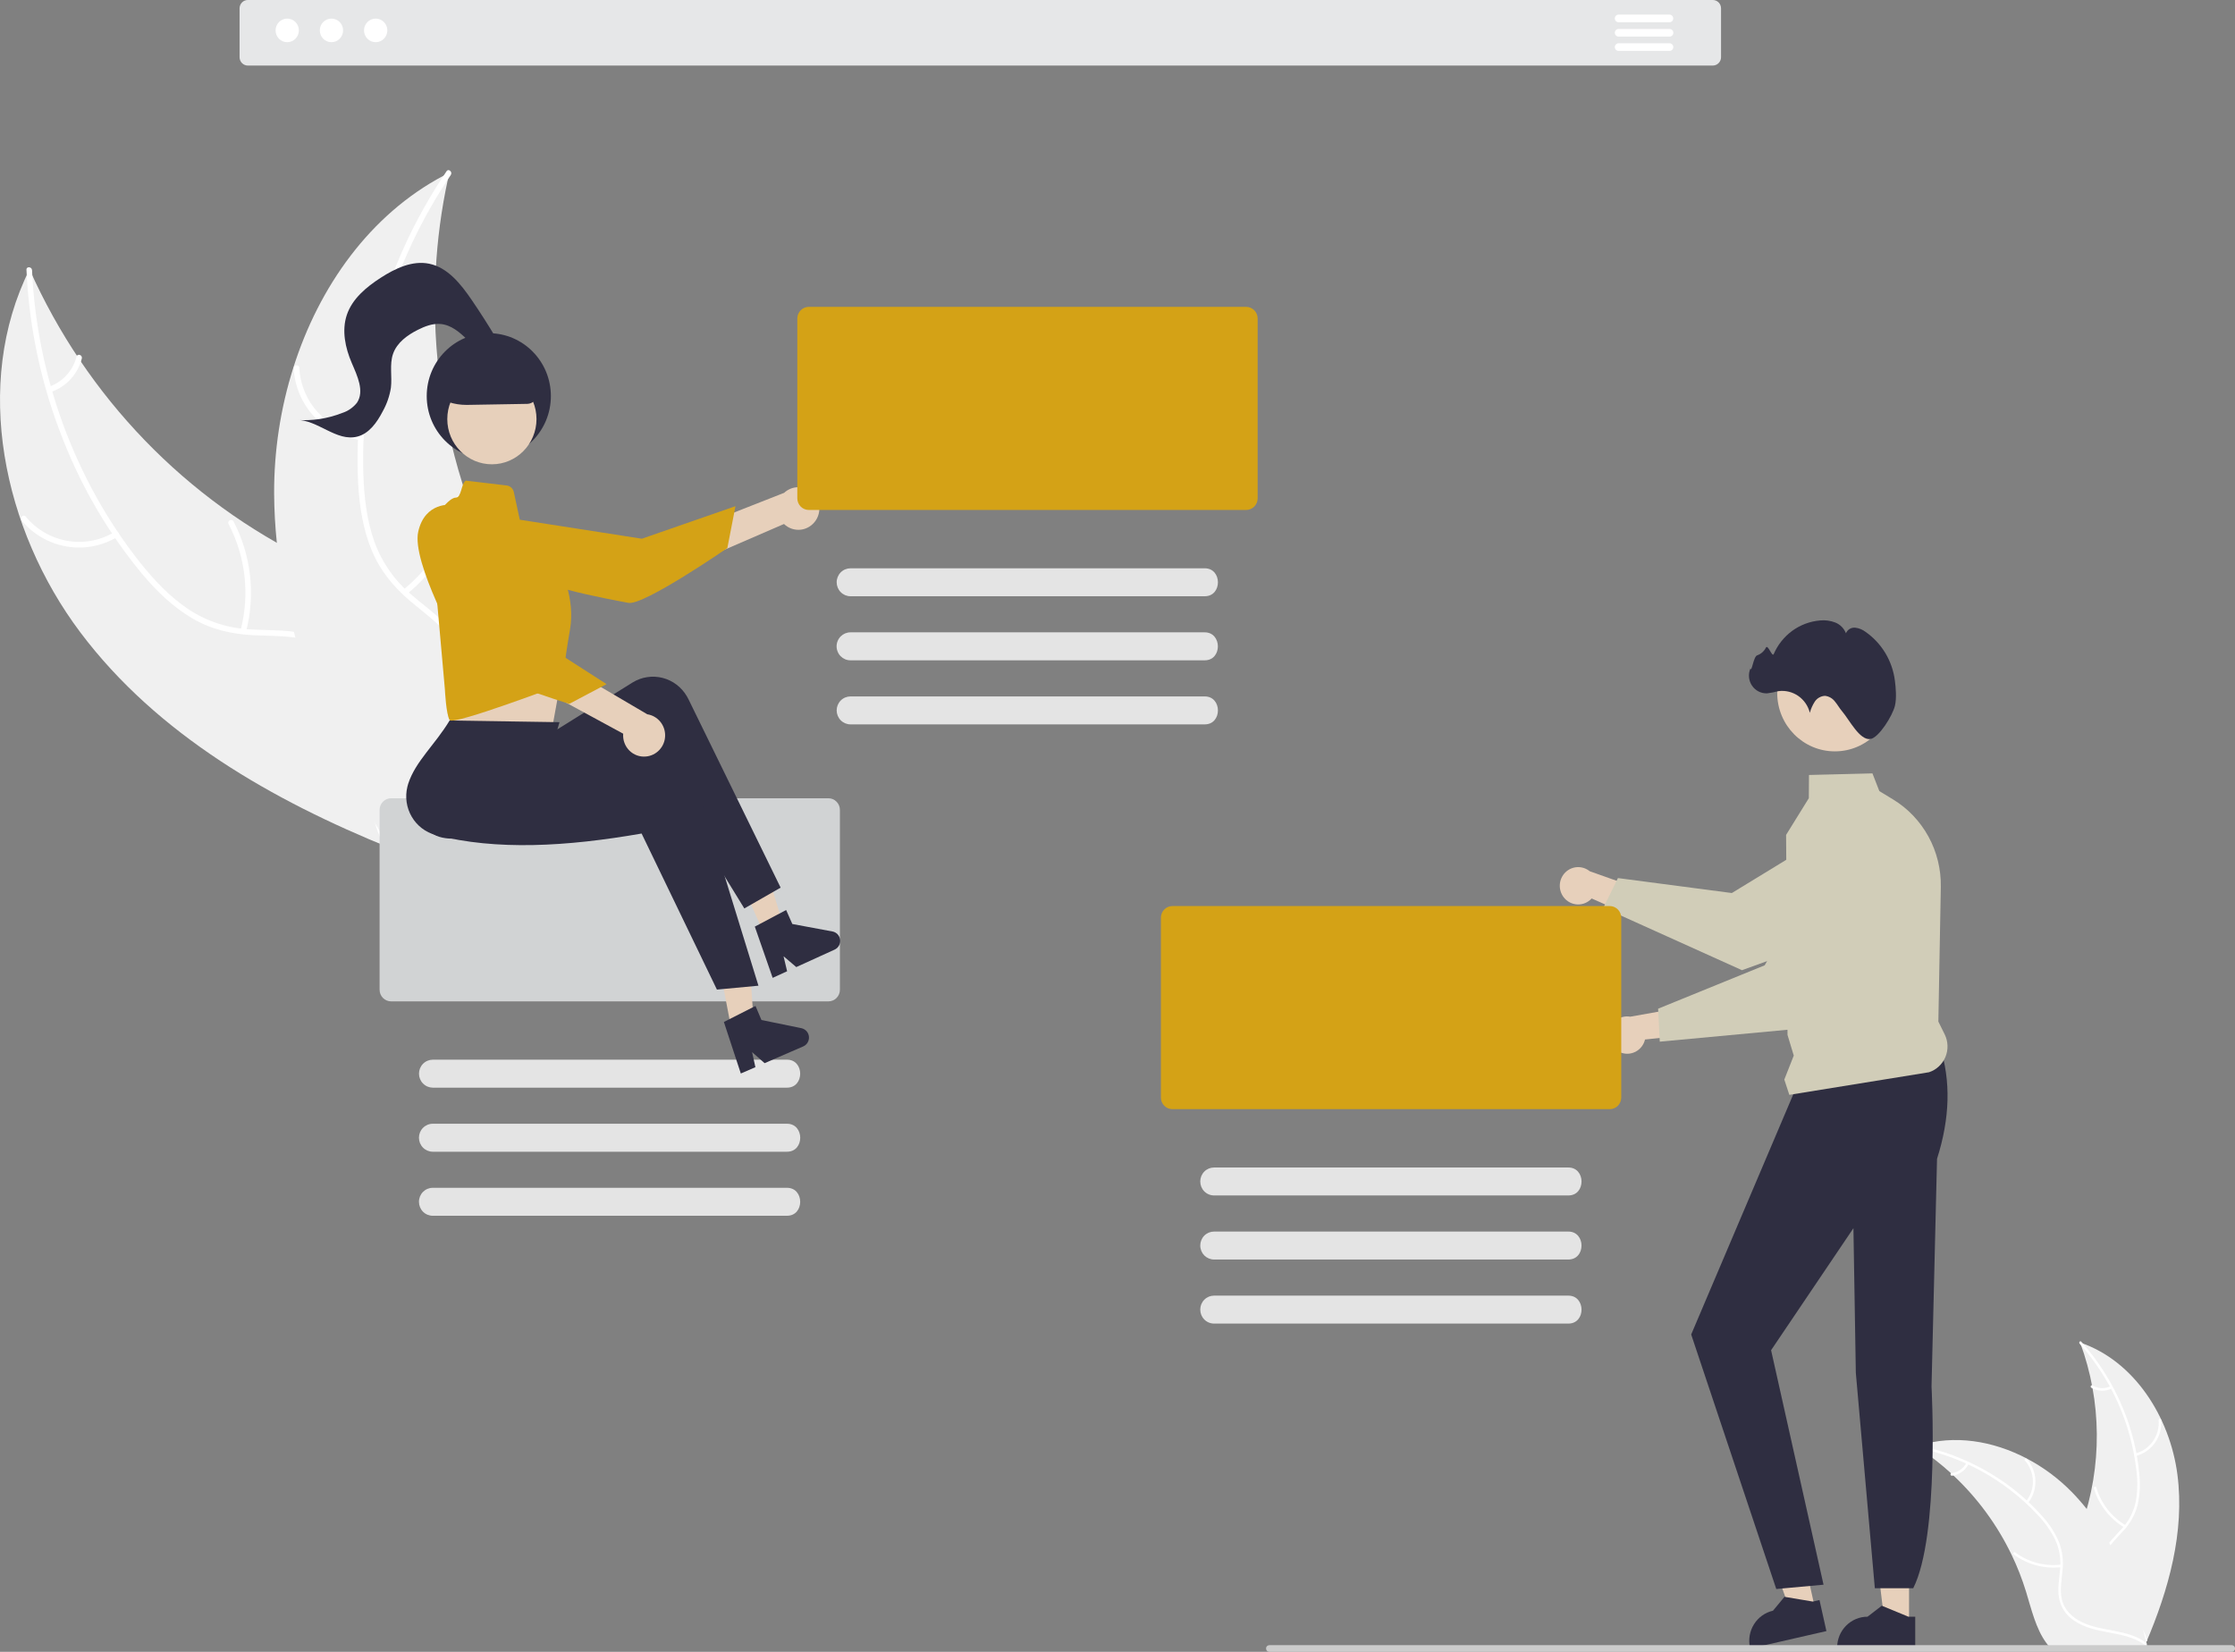 <svg xmlns="http://www.w3.org/2000/svg" width="69" height="51" viewBox="0 0 69 51" fill="none">
  <rect x="0" y="0" width="69" height="51" fill="#808080" stroke="none"/>
  <g clip-path="url(#clip0_2364_155411)">
    <path d="M67.222 45.524C66.99 43.752 65.892 42.014 64.218 41.45C64.891 43.27 64.906 45.273 64.262 47.103C64.011 47.809 63.659 48.566 63.906 49.273C64.06 49.713 64.43 50.047 64.842 50.255C65.254 50.462 65.71 50.559 66.161 50.654L66.25 50.728C66.951 49.088 67.453 47.296 67.222 45.524Z" fill="#F0F0F0"/>
    <path d="M64.202 41.483C65.183 42.579 65.798 43.961 65.96 45.431C66 45.747 65.991 46.067 65.933 46.38C65.867 46.683 65.722 46.963 65.513 47.19C65.322 47.406 65.103 47.604 64.967 47.862C64.9 47.996 64.861 48.143 64.853 48.292C64.845 48.442 64.869 48.592 64.922 48.732C65.047 49.084 65.288 49.37 65.534 49.641C65.807 49.942 66.096 50.251 66.214 50.652C66.228 50.7 66.302 50.675 66.288 50.627C66.082 49.929 65.409 49.537 65.084 48.909C64.933 48.616 64.867 48.275 65.005 47.964C65.125 47.691 65.351 47.487 65.546 47.27C65.753 47.052 65.904 46.785 65.986 46.494C66.06 46.185 66.081 45.865 66.049 45.549C65.987 44.836 65.816 44.137 65.54 43.478C65.23 42.724 64.795 42.029 64.253 41.424C64.22 41.386 64.169 41.446 64.202 41.483Z" fill="white"/>
    <path d="M65.936 44.954C66.176 44.893 66.386 44.748 66.53 44.544C66.674 44.34 66.741 44.092 66.721 43.842C66.716 43.791 66.638 43.796 66.643 43.846C66.662 44.079 66.6 44.311 66.465 44.5C66.331 44.69 66.135 44.824 65.911 44.88C65.862 44.892 65.888 44.966 65.936 44.954Z" fill="white"/>
    <path d="M65.624 47.093C65.188 46.834 64.865 46.419 64.718 45.928C64.704 45.88 64.63 45.905 64.644 45.954C64.798 46.463 65.135 46.896 65.59 47.164C65.633 47.19 65.667 47.119 65.624 47.093Z" fill="white"/>
    <path d="M65.158 42.799C65.07 42.842 64.973 42.863 64.876 42.859C64.778 42.854 64.683 42.826 64.599 42.775C64.556 42.749 64.522 42.82 64.564 42.846C64.657 42.901 64.763 42.933 64.87 42.938C64.978 42.943 65.086 42.921 65.183 42.874C65.193 42.87 65.201 42.863 65.205 42.854C65.21 42.844 65.21 42.834 65.207 42.824C65.204 42.814 65.197 42.806 65.188 42.801C65.179 42.797 65.168 42.796 65.158 42.799Z" fill="white"/>
    <path d="M59.156 44.658C59.183 44.675 59.209 44.693 59.235 44.71C59.589 44.942 59.923 45.202 60.235 45.488C60.259 45.51 60.284 45.532 60.307 45.555C61.051 46.253 61.661 47.084 62.105 48.008C62.282 48.375 62.43 48.756 62.55 49.146C62.715 49.685 62.851 50.283 63.173 50.723C63.206 50.769 63.242 50.813 63.28 50.855L66.156 50.832C66.162 50.829 66.169 50.826 66.175 50.822L66.29 50.827C66.285 50.806 66.28 50.785 66.275 50.764C66.272 50.753 66.269 50.741 66.266 50.729C66.264 50.721 66.262 50.713 66.261 50.706C66.26 50.703 66.26 50.7 66.259 50.698C66.257 50.691 66.255 50.684 66.254 50.678C66.224 50.559 66.194 50.44 66.162 50.321C66.162 50.321 66.162 50.321 66.162 50.32C65.93 49.413 65.593 48.537 65.157 47.71C65.144 47.685 65.13 47.66 65.116 47.636C64.914 47.27 64.683 46.921 64.426 46.593C64.284 46.414 64.134 46.243 63.975 46.079C63.564 45.657 63.09 45.303 62.571 45.031C61.535 44.487 60.34 44.285 59.24 44.631C59.212 44.64 59.184 44.649 59.156 44.658Z" fill="#F0F0F0"/>
    <path d="M59.163 44.695C60.597 44.972 61.909 45.7 62.911 46.775C63.131 47.002 63.315 47.264 63.454 47.549C63.581 47.831 63.632 48.143 63.6 48.452C63.576 48.74 63.518 49.033 63.564 49.322C63.589 49.47 63.645 49.611 63.728 49.735C63.811 49.859 63.919 49.964 64.044 50.043C64.353 50.249 64.716 50.33 65.073 50.396C65.47 50.47 65.884 50.54 66.216 50.788C66.257 50.819 66.3 50.753 66.26 50.723C65.681 50.291 64.911 50.389 64.279 50.086C63.984 49.945 63.729 49.712 63.654 49.38C63.588 49.089 63.647 48.788 63.674 48.496C63.709 48.195 63.672 47.89 63.564 47.607C63.439 47.316 63.266 47.048 63.053 46.815C62.58 46.283 62.028 45.83 61.416 45.471C60.721 45.059 59.96 44.77 59.168 44.617C59.119 44.607 59.114 44.686 59.163 44.695Z" fill="white"/>
    <path d="M62.608 46.41C62.763 46.215 62.844 45.97 62.838 45.72C62.832 45.469 62.738 45.229 62.573 45.042C62.54 45.005 62.48 45.056 62.514 45.093C62.668 45.267 62.755 45.491 62.761 45.724C62.766 45.957 62.689 46.184 62.543 46.365C62.512 46.404 62.576 46.449 62.608 46.41Z" fill="white"/>
    <path d="M63.63 48.307C63.128 48.367 62.622 48.232 62.214 47.93C62.174 47.9 62.13 47.965 62.17 47.995C62.596 48.308 63.122 48.447 63.644 48.385C63.694 48.379 63.679 48.301 63.63 48.307Z" fill="white"/>
    <path d="M60.709 45.162C60.664 45.251 60.599 45.326 60.518 45.382C60.438 45.438 60.345 45.473 60.248 45.484C60.198 45.49 60.213 45.567 60.262 45.562C60.369 45.549 60.472 45.51 60.561 45.449C60.65 45.387 60.723 45.304 60.773 45.207C60.778 45.198 60.78 45.188 60.778 45.177C60.776 45.167 60.771 45.158 60.763 45.152C60.754 45.146 60.743 45.144 60.733 45.146C60.723 45.148 60.714 45.154 60.709 45.162Z" fill="white"/>
    <path d="M48.272 27.699C48.322 27.765 48.386 27.82 48.459 27.859C48.532 27.898 48.613 27.92 48.696 27.924C48.778 27.928 48.86 27.914 48.937 27.882C49.013 27.85 49.082 27.802 49.138 27.74L50.979 28.552L50.8 27.51L49.079 26.899C48.97 26.811 48.834 26.766 48.695 26.772C48.556 26.779 48.424 26.837 48.325 26.936C48.226 27.035 48.165 27.167 48.156 27.307C48.146 27.448 48.188 27.587 48.272 27.699Z" fill="#E7D0BB"/>
    <path d="M49.949 27.11L53.466 27.572L57.093 25.358C57.287 25.24 57.504 25.164 57.729 25.137C57.953 25.109 58.182 25.13 58.398 25.198C58.614 25.267 58.813 25.381 58.983 25.533C59.153 25.685 59.289 25.871 59.382 26.081C59.55 26.459 59.57 26.888 59.436 27.281C59.302 27.673 59.025 27.999 58.662 28.191L53.788 29.951L53.779 29.954L49.502 28.024L49.949 27.11Z" fill="#D1CDB8"/>
    <path d="M58.937 50.163H58.19L57.834 47.24L58.938 47.24L58.937 50.163Z" fill="#E7D0BB"/>
    <path d="M59.128 50.897L56.717 50.897V50.866C56.717 50.614 56.816 50.372 56.992 50.194C57.168 50.015 57.406 49.915 57.655 49.915L58.096 49.576L58.917 49.915L59.128 49.915L59.128 50.897Z" fill="#2F2E41"/>
    <path d="M56.04 49.685L55.31 49.852L54.328 47.08L55.405 46.834L56.04 49.685Z" fill="#E7D0BB"/>
    <path d="M56.386 50.359L54.034 50.897L54.027 50.867C53.972 50.621 54.016 50.363 54.149 50.15C54.282 49.936 54.493 49.785 54.736 49.73L55.092 49.301L55.967 49.448L56.172 49.401L56.386 50.359Z" fill="#2F2E41"/>
    <path d="M59.885 32.295C60.236 33.366 60.199 34.529 59.801 35.778L59.631 42.806C59.631 42.806 59.884 47.414 59.066 49.036H57.881L57.294 42.385L57.22 37.92L54.678 41.687L56.297 48.927L54.838 49.06L52.211 41.202L55.452 33.578L59.885 32.295Z" fill="#2F2E41"/>
    <path d="M55.086 33.331L55.378 32.59L55.185 31.953L55.141 25.782L55.141 25.777L55.843 24.644L55.848 23.927L57.807 23.878L58.02 24.425L58.44 24.68C58.899 24.958 59.276 25.354 59.536 25.828C59.795 26.301 59.927 26.836 59.918 27.378L59.842 31.541L60.038 31.937C60.091 32.045 60.12 32.163 60.124 32.283C60.128 32.403 60.106 32.523 60.06 32.634C60.014 32.745 59.945 32.844 59.857 32.925C59.77 33.007 59.666 33.068 59.553 33.105L55.241 33.803L55.086 33.331Z" fill="#D1CDB8"/>
    <path d="M56.647 23.198C57.63 23.198 58.427 22.391 58.427 21.395C58.427 20.398 57.63 19.591 56.647 19.591C55.664 19.591 54.867 20.398 54.867 21.395C54.867 22.391 55.664 23.198 56.647 23.198Z" fill="#E7D0BB"/>
    <path d="M58.502 21.788C58.555 21.561 58.53 21.242 58.5 21.014C58.462 20.713 58.361 20.423 58.206 20.164C58.05 19.905 57.842 19.682 57.596 19.51C57.501 19.437 57.389 19.392 57.271 19.379C57.212 19.374 57.153 19.388 57.102 19.419C57.052 19.45 57.012 19.496 56.989 19.552C56.959 19.477 56.915 19.408 56.858 19.351C56.802 19.294 56.734 19.25 56.66 19.22C56.51 19.162 56.35 19.14 56.191 19.156C55.882 19.182 55.586 19.292 55.334 19.474C55.083 19.657 54.884 19.905 54.76 20.192C54.713 20.307 54.58 19.884 54.52 19.992C54.464 20.105 54.368 20.191 54.251 20.232C54.133 20.265 54.085 20.758 54.038 20.643C54.002 20.728 53.988 20.821 53.997 20.913C54.006 21.005 54.037 21.093 54.089 21.169C54.141 21.246 54.21 21.307 54.292 21.349C54.373 21.39 54.464 21.41 54.555 21.407C54.674 21.391 54.792 21.369 54.909 21.338C55.123 21.311 55.339 21.364 55.517 21.487C55.694 21.61 55.822 21.796 55.874 22.007C55.907 21.884 55.959 21.767 56.028 21.661C56.063 21.608 56.11 21.564 56.166 21.534C56.221 21.503 56.282 21.486 56.345 21.484C56.405 21.491 56.464 21.511 56.516 21.541C56.569 21.572 56.614 21.613 56.651 21.662C56.729 21.755 56.788 21.864 56.867 21.957C57.098 22.229 57.412 22.863 57.742 22.817C58.002 22.781 58.429 22.097 58.502 21.788Z" fill="#2F2E41"/>
    <path d="M50.011 32.487C50.087 32.52 50.169 32.536 50.252 32.534C50.334 32.532 50.415 32.511 50.489 32.474C50.563 32.436 50.628 32.383 50.679 32.317C50.73 32.252 50.767 32.175 50.786 32.094L52.784 31.889L52.125 31.07L50.329 31.39C50.191 31.366 50.051 31.394 49.933 31.469C49.815 31.544 49.728 31.66 49.689 31.795C49.65 31.93 49.661 32.075 49.72 32.203C49.78 32.33 49.883 32.431 50.011 32.487Z" fill="#E7D0BB"/>
    <path d="M51.19 31.143L54.481 29.803L56.576 26.074C56.688 25.875 56.841 25.701 57.024 25.566C57.206 25.431 57.416 25.336 57.637 25.288C57.859 25.241 58.088 25.241 58.309 25.29C58.53 25.338 58.739 25.434 58.921 25.57C59.251 25.817 59.475 26.182 59.547 26.59C59.62 26.999 59.536 27.42 59.312 27.768L55.909 31.719L55.903 31.726L51.241 32.161L51.19 31.143Z" fill="#D1CDB8"/>
    <path d="M68.899 51H39.188C39.175 51 39.161 50.997 39.149 50.992C39.136 50.987 39.125 50.98 39.116 50.97C39.106 50.96 39.099 50.949 39.094 50.937C39.089 50.924 39.086 50.91 39.086 50.897C39.086 50.883 39.089 50.87 39.094 50.858C39.099 50.845 39.106 50.834 39.116 50.824C39.125 50.814 39.136 50.807 39.149 50.802C39.161 50.797 39.175 50.794 39.188 50.794H68.899C68.913 50.794 68.926 50.797 68.938 50.802C68.951 50.807 68.962 50.814 68.971 50.824C68.981 50.834 68.988 50.845 68.993 50.858C68.999 50.87 69.001 50.883 69.001 50.897C69.001 50.91 68.999 50.924 68.993 50.937C68.988 50.949 68.981 50.96 68.971 50.97C68.962 50.98 68.951 50.987 68.938 50.992C68.926 50.997 68.913 51 68.899 51Z" fill="#CCCCCC"/>
    <path d="M49.697 34.245H36.195C36.101 34.245 36.01 34.207 35.944 34.14C35.877 34.073 35.84 33.981 35.84 33.886V28.334C35.84 28.239 35.877 28.147 35.944 28.08C36.01 28.012 36.101 27.974 36.195 27.974H49.697C49.791 27.974 49.881 28.012 49.948 28.08C50.014 28.147 50.051 28.239 50.052 28.334V33.886C50.051 33.981 50.014 34.073 49.948 34.14C49.881 34.207 49.791 34.245 49.697 34.245Z" fill="#D4A216"/>
    <path d="M48.412 36.909H37.481C37.425 36.909 37.37 36.898 37.318 36.876C37.266 36.855 37.219 36.823 37.18 36.783C37.14 36.743 37.109 36.695 37.087 36.643C37.066 36.59 37.055 36.534 37.055 36.477C37.055 36.421 37.066 36.364 37.087 36.312C37.109 36.26 37.14 36.212 37.18 36.172C37.219 36.132 37.266 36.1 37.318 36.078C37.37 36.057 37.425 36.046 37.481 36.046H48.412C48.961 36.038 48.967 36.917 48.412 36.909Z" fill="#E4E4E4"/>
    <path d="M48.411 38.887H37.481C37.368 38.887 37.259 38.841 37.179 38.761C37.1 38.679 37.055 38.57 37.055 38.455C37.055 38.341 37.1 38.231 37.179 38.15C37.259 38.069 37.368 38.024 37.481 38.024H48.411C48.961 38.016 48.966 38.895 48.411 38.887Z" fill="#E4E4E4"/>
    <path d="M48.412 40.865H37.481C37.425 40.865 37.37 40.854 37.318 40.832C37.266 40.811 37.219 40.779 37.18 40.739C37.14 40.699 37.109 40.651 37.087 40.599C37.066 40.546 37.055 40.49 37.055 40.433C37.055 40.377 37.066 40.32 37.087 40.268C37.109 40.216 37.14 40.168 37.18 40.128C37.219 40.088 37.266 40.056 37.318 40.034C37.37 40.013 37.425 40.002 37.481 40.002H48.412C48.961 39.994 48.967 40.873 48.412 40.865Z" fill="#E4E4E4"/>
    <path d="M2.477 19.52C0.1 16.356 -0.857 11.865 0.912 8.315C2.667 12.258 5.742 15.443 9.593 17.309C11.08 18.023 12.808 18.66 13.512 20.168C13.95 21.106 13.884 22.222 13.555 23.204C13.226 24.187 12.655 25.065 12.091 25.931L12.064 26.189C8.419 24.715 4.854 22.685 2.477 19.52Z" fill="#F0F0F0"/>
    <path d="M0.989 8.342C1.135 11.596 2.307 14.824 4.324 17.367C4.76 17.916 5.25 18.435 5.835 18.823C6.409 19.196 7.071 19.407 7.752 19.433C8.387 19.47 9.04 19.434 9.655 19.627C10.303 19.831 10.786 20.313 11.071 20.928C11.419 21.682 11.48 22.517 11.512 23.336C11.547 24.245 11.569 25.191 12.004 26.012C12.056 26.111 11.901 26.188 11.848 26.089C11.093 24.66 11.549 22.971 11.09 21.465C10.875 20.762 10.451 20.12 9.752 19.847C9.141 19.608 8.467 19.644 7.824 19.612C7.149 19.578 6.517 19.434 5.928 19.086C5.325 18.731 4.815 18.23 4.367 17.695C3.36 16.471 2.549 15.096 1.964 13.617C1.287 11.934 0.899 10.146 0.817 8.33C0.811 8.217 0.984 8.231 0.989 8.342Z" fill="white"/>
    <path d="M3.626 16.575C3.153 16.86 2.595 16.965 2.053 16.872C1.511 16.779 1.019 16.493 0.665 16.066C0.594 15.98 0.723 15.863 0.795 15.95C1.123 16.348 1.582 16.614 2.087 16.7C2.592 16.786 3.111 16.686 3.549 16.418C3.645 16.36 3.72 16.518 3.626 16.575Z" fill="white"/>
    <path d="M7.428 19.457C7.716 18.355 7.582 17.184 7.056 16.178C7.003 16.078 7.159 16.001 7.211 16.101C7.757 17.149 7.893 18.368 7.592 19.514C7.563 19.623 7.4 19.566 7.428 19.457Z" fill="white"/>
    <path d="M1.517 11.939C1.723 11.867 1.908 11.745 2.055 11.584C2.203 11.422 2.308 11.225 2.362 11.012C2.39 10.902 2.553 10.96 2.526 11.069C2.465 11.304 2.348 11.521 2.186 11.7C2.023 11.879 1.82 12.015 1.593 12.097C1.572 12.106 1.549 12.107 1.527 12.1C1.506 12.092 1.488 12.077 1.477 12.056C1.467 12.035 1.466 12.011 1.473 11.989C1.481 11.967 1.497 11.949 1.517 11.939Z" fill="white"/>
    <path d="M13.87 5.333C13.855 5.402 13.84 5.471 13.826 5.541C13.626 6.468 13.501 7.409 13.452 8.357C13.447 8.43 13.443 8.504 13.441 8.577C13.346 10.861 13.671 13.143 14.399 15.306C14.69 16.167 15.044 17.004 15.46 17.81C16.034 18.924 16.744 20.084 16.916 21.29C16.936 21.415 16.948 21.542 16.951 21.669L12.377 26.202C12.361 26.207 12.347 26.213 12.331 26.218L12.157 26.408C12.133 26.368 12.108 26.326 12.084 26.286C12.07 26.263 12.057 26.238 12.042 26.215C12.033 26.2 12.024 26.184 12.015 26.17C12.012 26.165 12.009 26.159 12.007 26.155C11.998 26.142 11.991 26.128 11.983 26.115C11.846 25.88 11.71 25.644 11.576 25.407C11.575 25.405 11.575 25.405 11.575 25.403C10.559 23.59 9.683 21.676 9.121 19.687C9.104 19.627 9.086 19.566 9.072 19.504C8.823 18.607 8.648 17.69 8.547 16.763C8.494 16.255 8.466 15.745 8.463 15.235C8.459 13.915 8.659 12.604 9.057 11.348C9.85 8.844 11.425 6.625 13.696 5.423C13.754 5.392 13.811 5.363 13.87 5.333Z" fill="#F0F0F0"/>
    <path d="M13.917 5.402C12.1 8.089 11.118 11.381 11.218 14.642C11.24 15.347 11.322 16.06 11.559 16.727C11.796 17.375 12.199 17.947 12.727 18.383C13.212 18.8 13.755 19.17 14.131 19.699C14.528 20.257 14.627 20.936 14.489 21.602C14.319 22.416 13.872 23.12 13.411 23.794C12.898 24.541 12.354 25.309 12.213 26.23C12.196 26.342 12.027 26.308 12.044 26.197C12.289 24.595 13.657 23.525 14.185 22.042C14.432 21.35 14.474 20.578 14.078 19.934C13.732 19.37 13.172 18.988 12.678 18.57C12.159 18.131 11.741 17.63 11.477 16.994C11.207 16.343 11.097 15.631 11.057 14.93C10.98 13.339 11.15 11.746 11.561 10.208C12.02 8.451 12.773 6.786 13.787 5.286C13.849 5.193 13.979 5.31 13.917 5.402Z" fill="white"/>
    <path d="M11.13 13.584C10.583 13.523 10.075 13.267 9.698 12.861C9.32 12.456 9.097 11.928 9.068 11.371C9.063 11.259 9.236 11.245 9.241 11.357C9.267 11.876 9.475 12.368 9.827 12.745C10.179 13.121 10.653 13.358 11.162 13.412C11.273 13.424 11.24 13.596 11.13 13.584Z" fill="white"/>
    <path d="M12.454 18.204C13.338 17.5 13.927 16.484 14.105 15.359C14.122 15.247 14.292 15.281 14.274 15.392C14.088 16.562 13.472 17.619 12.551 18.35C12.463 18.419 12.367 18.274 12.454 18.204Z" fill="white"/>
    <path d="M12.2 8.595C12.407 8.663 12.627 8.679 12.841 8.639C13.055 8.6 13.256 8.508 13.426 8.37C13.513 8.3 13.609 8.445 13.523 8.516C13.334 8.666 13.112 8.768 12.876 8.812C12.64 8.856 12.396 8.841 12.167 8.767C12.145 8.762 12.126 8.749 12.113 8.73C12.1 8.71 12.095 8.687 12.099 8.664C12.103 8.642 12.116 8.622 12.135 8.609C12.154 8.596 12.178 8.591 12.2 8.595Z" fill="white"/>
    <path d="M15.09 14.171C16.149 14.171 17.007 13.301 17.007 12.229C17.007 11.156 16.149 10.287 15.09 10.287C14.032 10.287 13.174 11.156 13.174 12.229C13.174 13.301 14.032 14.171 15.09 14.171Z" fill="#2F2E41"/>
    <path d="M25.576 30.917H12.074C11.98 30.917 11.889 30.879 11.823 30.812C11.756 30.744 11.719 30.653 11.719 30.557V25.006C11.719 24.91 11.756 24.819 11.823 24.752C11.889 24.684 11.98 24.646 12.074 24.646H25.576C25.67 24.646 25.76 24.684 25.826 24.752C25.893 24.819 25.93 24.91 25.93 25.006V30.557C25.93 30.653 25.893 30.744 25.826 30.812C25.76 30.879 25.67 30.917 25.576 30.917Z" fill="#D1D3D4"/>
    <path d="M24.29 33.581H13.36C13.247 33.58 13.139 33.534 13.06 33.453C12.98 33.373 12.935 33.263 12.935 33.149C12.935 33.035 12.98 32.925 13.06 32.844C13.139 32.764 13.247 32.718 13.36 32.717H24.29C24.839 32.71 24.845 33.588 24.29 33.581Z" fill="#E4E4E4"/>
    <path d="M24.291 35.559H13.36C13.304 35.559 13.249 35.547 13.197 35.526C13.145 35.504 13.098 35.472 13.059 35.432C13.019 35.392 12.988 35.345 12.966 35.292C12.945 35.24 12.934 35.184 12.934 35.127C12.934 35.07 12.945 35.014 12.966 34.962C12.988 34.909 13.019 34.862 13.059 34.822C13.098 34.782 13.145 34.75 13.197 34.728C13.249 34.706 13.304 34.695 13.36 34.695H24.291C24.84 34.688 24.846 35.566 24.291 35.559Z" fill="#E4E4E4"/>
    <path d="M24.29 37.536H13.36C13.246 37.536 13.138 37.491 13.058 37.41C12.979 37.329 12.934 37.219 12.934 37.105C12.934 36.99 12.979 36.88 13.058 36.8C13.138 36.719 13.246 36.673 13.36 36.673H24.29C24.839 36.665 24.845 37.544 24.29 37.536Z" fill="#E4E4E4"/>
    <path d="M25.187 16.064C25.135 16.144 25.066 16.211 24.986 16.261C24.905 16.311 24.815 16.343 24.722 16.354C24.628 16.364 24.533 16.354 24.444 16.324C24.354 16.294 24.273 16.244 24.204 16.178L19.42 18.248L19.546 17.048L24.208 15.216C24.325 15.107 24.477 15.045 24.636 15.042C24.794 15.039 24.949 15.095 25.069 15.2C25.19 15.304 25.268 15.45 25.29 15.609C25.312 15.769 25.275 15.93 25.187 16.064Z" fill="#E7D0BB"/>
    <path d="M15.45 15.953C15.45 15.953 14.858 16.535 15.445 17.284C16.032 18.033 18.935 18.52 19.4 18.613C19.866 18.706 22.455 16.921 22.455 16.921L22.706 15.628L19.816 16.633L15.45 15.953Z" fill="#D4A216"/>
    <path d="M13.86 20.37L13.907 21.267C13.907 21.267 13.769 22.061 13.883 22.233C13.995 22.403 17.057 22.425 17.057 22.425C17.057 22.425 17.259 21.32 17.433 20.352L13.86 20.37Z" fill="#E7D0BB"/>
    <path d="M22.666 32.228L23.306 32.097L23.123 29.477L22.178 29.67L22.666 32.228Z" fill="#E7D0BB"/>
    <path d="M23.583 28.818L24.178 28.547L23.406 26.04L22.527 26.44L23.583 28.818Z" fill="#E7D0BB"/>
    <path d="M24.1 27.405L22.979 28.048L20.216 23.548C18.276 24.873 16.378 25.507 14.466 25.845C13.819 25.962 13.16 25.903 13.036 25.236C13.03 25.205 13.026 25.174 13.022 25.142C12.946 24.413 13.84 23.48 13.954 22.588L16.401 22.44L16.703 22.832L19.533 21.069C19.67 20.985 19.823 20.929 19.981 20.906C20.14 20.882 20.302 20.89 20.457 20.93C20.612 20.97 20.759 21.04 20.887 21.138C21.015 21.235 21.123 21.357 21.205 21.497C21.224 21.528 21.241 21.56 21.257 21.593L24.1 27.405Z" fill="#2F2E41"/>
    <path d="M23.415 30.433L22.133 30.553L19.808 25.735C17.503 26.137 15.328 26.266 13.447 25.78C13.138 25.697 12.873 25.494 12.711 25.216C12.548 24.937 12.5 24.605 12.577 24.291C12.584 24.26 12.593 24.23 12.602 24.199C12.828 23.503 13.417 23.011 13.881 22.245L17.273 22.297L16.894 23.622L20.189 23.19C20.348 23.171 20.509 23.183 20.664 23.228C20.818 23.272 20.962 23.346 21.088 23.447C21.213 23.548 21.318 23.674 21.396 23.816C21.473 23.958 21.523 24.114 21.54 24.275C21.545 24.312 21.548 24.348 21.549 24.385L23.415 30.433Z" fill="#2F2E41"/>
    <path d="M15.186 14.335C15.946 14.335 16.563 13.71 16.563 12.939C16.563 12.168 15.946 11.543 15.186 11.543C14.425 11.543 13.809 12.168 13.809 12.939C13.809 13.71 14.425 14.335 15.186 14.335Z" fill="#E7D0BB"/>
    <path d="M14.379 14.839L15.641 14.989C15.695 14.995 15.745 15.018 15.784 15.055C15.824 15.091 15.852 15.14 15.863 15.193L16.064 16.124L17.316 17.618C17.316 17.618 17.765 18.472 17.597 19.44C17.428 20.408 17.354 21.128 17.354 21.128C17.354 21.128 13.996 22.403 13.883 22.233C13.771 22.062 13.735 21.286 13.735 21.286L13.285 16.218C13.285 16.218 13.791 15.364 14.072 15.364C14.253 15.357 14.23 14.944 14.379 14.839Z" fill="#D4A216"/>
    <path d="M17.387 21.439C17.564 21.439 17.708 21.264 17.708 21.049C17.708 20.834 17.564 20.659 17.387 20.659C17.21 20.659 17.066 20.834 17.066 21.049C17.066 21.264 17.21 21.439 17.387 21.439Z" fill="#D4A216"/>
    <path d="M22.348 31.553L23.324 31.058L23.508 31.492L24.742 31.745C24.803 31.758 24.858 31.79 24.9 31.836C24.942 31.883 24.968 31.942 24.974 32.005C24.98 32.067 24.967 32.13 24.935 32.185C24.904 32.239 24.856 32.282 24.799 32.307L23.606 32.825L23.219 32.484L23.321 32.949L22.871 33.144L22.348 31.553Z" fill="#2F2E41"/>
    <path d="M23.303 28.609L24.27 28.096L24.461 28.528L25.7 28.759C25.761 28.77 25.817 28.801 25.86 28.847C25.902 28.893 25.929 28.951 25.937 29.014C25.944 29.076 25.932 29.14 25.901 29.195C25.87 29.25 25.823 29.293 25.767 29.319L24.583 29.858L24.19 29.524L24.3 29.987L23.854 30.191L23.303 28.609Z" fill="#2F2E41"/>
    <path d="M14.398 12.501C14.034 12.502 13.679 12.388 13.381 12.176L13.371 12.169V12.157C13.371 11.8 13.511 11.458 13.76 11.206C14.009 10.954 14.347 10.812 14.699 10.812H15.258C15.61 10.812 15.947 10.954 16.196 11.206C16.445 11.458 16.585 11.8 16.585 12.157C16.585 12.239 16.553 12.317 16.496 12.375C16.44 12.433 16.363 12.467 16.283 12.469L14.429 12.501C14.419 12.501 14.408 12.501 14.398 12.501Z" fill="#2F2E41"/>
    <path d="M19.941 23.357C19.848 23.366 19.753 23.354 19.664 23.322C19.575 23.29 19.495 23.238 19.428 23.171C19.361 23.103 19.309 23.022 19.277 22.932C19.244 22.843 19.232 22.747 19.239 22.652L14.654 20.162L15.657 19.511L19.983 22.053C20.14 22.077 20.283 22.159 20.384 22.282C20.486 22.406 20.539 22.563 20.534 22.724C20.529 22.885 20.466 23.038 20.356 23.155C20.247 23.271 20.099 23.344 19.941 23.357Z" fill="#E7D0BB"/>
    <path d="M13.94 15.586C13.94 15.586 13.121 15.482 12.912 16.415C12.701 17.348 14.141 19.948 14.361 20.374C14.58 20.8 17.574 21.732 17.574 21.732L18.726 21.122L16.145 19.464L13.94 15.586Z" fill="#D4A216"/>
    <path d="M15.398 11.02C15.526 10.86 15.426 10.622 15.32 10.446C15.078 10.041 14.824 9.644 14.558 9.254C14.225 8.768 13.822 8.259 13.249 8.142C12.727 8.036 12.201 8.287 11.752 8.577C11.31 8.863 10.875 9.222 10.707 9.724C10.546 10.206 10.659 10.74 10.859 11.205C11.03 11.604 11.261 12.081 11.017 12.439C10.899 12.585 10.742 12.694 10.564 12.75C10.113 12.928 9.628 13.001 9.145 12.963C9.808 12.956 10.388 13.646 11.031 13.48C11.396 13.387 11.638 13.042 11.813 12.705C11.941 12.478 12.027 12.23 12.068 11.973C12.111 11.623 12.019 11.255 12.135 10.923C12.256 10.577 12.576 10.346 12.9 10.183C13.116 10.075 13.35 9.984 13.589 10.002C14.268 10.055 14.62 10.901 15.264 11.125" fill="#2F2E41"/>
    <path d="M38.472 15.745H24.97C24.876 15.745 24.786 15.707 24.719 15.64C24.653 15.572 24.615 15.481 24.615 15.386V9.834C24.615 9.738 24.653 9.647 24.719 9.58C24.786 9.512 24.876 9.474 24.97 9.474H38.472C38.566 9.474 38.656 9.512 38.723 9.58C38.789 9.647 38.827 9.738 38.827 9.834V15.386C38.827 15.481 38.789 15.572 38.723 15.64C38.656 15.707 38.566 15.745 38.472 15.745Z" fill="#D4A216"/>
    <path d="M37.187 18.409H26.256C26.143 18.409 26.035 18.363 25.955 18.282C25.875 18.201 25.83 18.091 25.83 17.977C25.83 17.863 25.875 17.753 25.955 17.672C26.035 17.591 26.143 17.546 26.256 17.546H37.187C37.736 17.538 37.741 18.416 37.187 18.409Z" fill="#E4E4E4"/>
    <path d="M37.185 20.387H26.255C26.199 20.387 26.143 20.376 26.091 20.354C26.04 20.332 25.993 20.3 25.953 20.26C25.913 20.22 25.882 20.173 25.861 20.12C25.839 20.068 25.828 20.012 25.828 19.955C25.828 19.898 25.839 19.842 25.861 19.79C25.882 19.737 25.913 19.69 25.953 19.65C25.993 19.61 26.04 19.578 26.091 19.556C26.143 19.535 26.199 19.523 26.255 19.523H37.185C37.734 19.516 37.74 20.395 37.185 20.387Z" fill="#E4E4E4"/>
    <path d="M37.187 22.365H26.256C26.143 22.365 26.035 22.319 25.955 22.238C25.875 22.157 25.83 22.047 25.83 21.933C25.83 21.819 25.875 21.709 25.955 21.628C26.035 21.547 26.143 21.502 26.256 21.502H37.187C37.736 21.494 37.741 22.372 37.187 22.365Z" fill="#E4E4E4"/>
    <path d="M52.879 2.024H7.65C7.583 2.024 7.518 1.996 7.471 1.948C7.423 1.9 7.397 1.835 7.396 1.767V0.257C7.397 0.189 7.423 0.123 7.471 0.075C7.518 0.027 7.583 7.44309e-05 7.65 0H52.879C52.947 7.44309e-05 53.011 0.027 53.058 0.075C53.106 0.123 53.133 0.189 53.133 0.257V1.767C53.133 1.835 53.106 1.9 53.058 1.948C53.011 1.996 52.947 2.024 52.879 2.024Z" fill="#E6E7E8"/>
    <path d="M8.867 1.303C9.066 1.303 9.227 1.14 9.227 0.938C9.227 0.737 9.066 0.574 8.867 0.574C8.669 0.574 8.508 0.737 8.508 0.938C8.508 1.14 8.669 1.303 8.867 1.303Z" fill="white"/>
    <path d="M10.233 1.303C10.431 1.303 10.592 1.14 10.592 0.938C10.592 0.737 10.431 0.574 10.233 0.574C10.034 0.574 9.873 0.737 9.873 0.938C9.873 1.14 10.034 1.303 10.233 1.303Z" fill="white"/>
    <path d="M11.598 1.303C11.797 1.303 11.958 1.14 11.958 0.938C11.958 0.737 11.797 0.574 11.598 0.574C11.399 0.574 11.238 0.737 11.238 0.938C11.238 1.14 11.399 1.303 11.598 1.303Z" fill="white"/>
    <path d="M51.541 0.687H49.969C49.938 0.687 49.909 0.674 49.887 0.652C49.866 0.63 49.853 0.6 49.853 0.569C49.853 0.538 49.866 0.508 49.887 0.486C49.909 0.464 49.938 0.451 49.969 0.451H51.541C51.572 0.451 51.601 0.464 51.623 0.486C51.645 0.508 51.657 0.538 51.657 0.569C51.657 0.6 51.645 0.63 51.623 0.652C51.601 0.674 51.572 0.687 51.541 0.687Z" fill="white"/>
    <path d="M51.542 1.13H49.97C49.939 1.13 49.91 1.117 49.888 1.095C49.866 1.073 49.853 1.043 49.853 1.012C49.853 0.981 49.866 0.95 49.888 0.928C49.91 0.906 49.939 0.894 49.97 0.894H51.542C51.557 0.894 51.573 0.897 51.587 0.902C51.601 0.908 51.614 0.917 51.625 0.928C51.636 0.939 51.645 0.952 51.651 0.966C51.657 0.981 51.66 0.996 51.66 1.012C51.66 1.027 51.657 1.043 51.651 1.057C51.645 1.072 51.636 1.085 51.625 1.096C51.614 1.107 51.601 1.115 51.587 1.121C51.573 1.127 51.557 1.13 51.542 1.13Z" fill="white"/>
    <path d="M51.542 1.572H49.97C49.939 1.572 49.91 1.56 49.888 1.538C49.866 1.516 49.853 1.486 49.853 1.454C49.853 1.423 49.866 1.393 49.888 1.371C49.91 1.349 49.939 1.336 49.97 1.336H51.542C51.573 1.336 51.603 1.349 51.624 1.371C51.646 1.393 51.659 1.423 51.659 1.454C51.659 1.486 51.646 1.516 51.624 1.538C51.603 1.56 51.573 1.572 51.542 1.572Z" fill="white"/>
  </g>
  <defs>
    <clipPath id="clip0_2364_155411">
      <rect width="69" height="51" fill="white"/>
    </clipPath>
  </defs>
</svg>